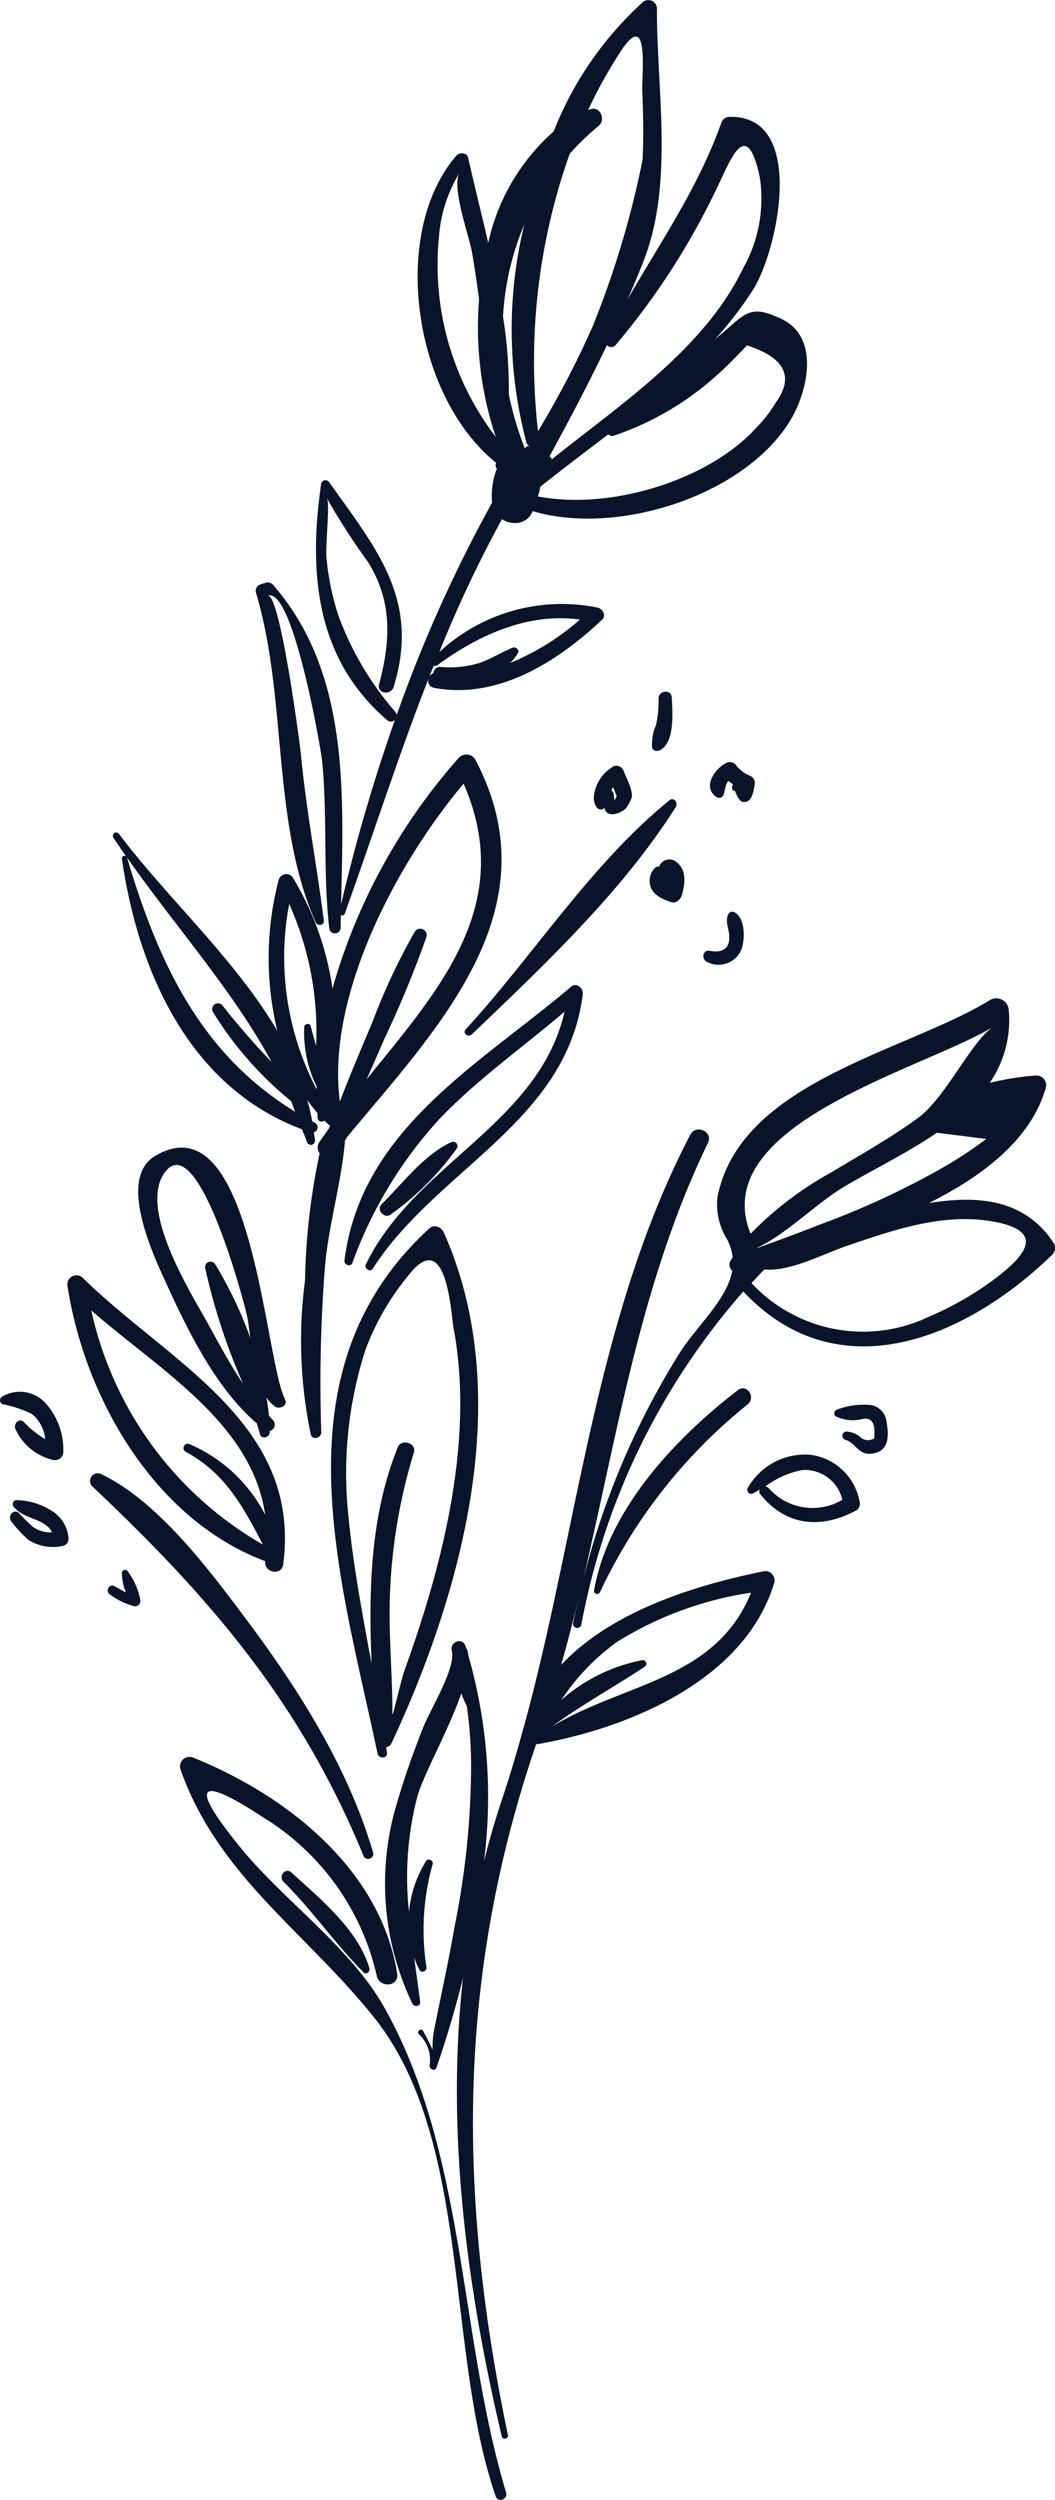 <svg xmlns="http://www.w3.org/2000/svg" xmlns:xlink="http://www.w3.org/1999/xlink" width="58.798" height="139.203" viewBox="0 0 58.798 139.203">
  <defs>
    <clipPath id="clip-path">
      <rect id="Rectangle_2129" data-name="Rectangle 2129" width="58.798" height="139.203" fill="#09142a"/>
    </clipPath>
  </defs>
  <g id="Group_4848" data-name="Group 4848" clip-path="url(#clip-path)">
    <path id="Path_4454" data-name="Path 4454" d="M18.937,87.316c-1.915-3.431-5.629-5.992-8.072-8.99-3.467-4.255-1.485-3.483,1.312-1.64a13.949,13.949,0,0,1,6.3,8.787c.131.718,1.261.641,1.145-.095-.925-5.822-6.163-9.935-11.359-12.03a.532.532,0,0,0-.717.659C9.626,79.9,14.5,83.038,18.3,87.77c5.5,6.849,3.986,18.536,6.813,26.707.131.376.69.164.578-.212-2.644-8.788-2.21-18.8-6.754-26.948" transform="translate(2.515 24.528)" fill="#09142a"/>
    <path id="Path_4455" data-name="Path 4455" d="M11.868,78.668c1.6,1.59,2.88,3.454,4.459,5.047.157.157.382-.053.328-.234-.638-2.151-2.753-3.876-4.356-5.337-.326-.3-.738.22-.431.523" transform="translate(3.935 26.118)" fill="#09142a"/>
    <path id="Path_4456" data-name="Path 4456" d="M52.345,45.948a16.24,16.24,0,0,0-2.564.408,6.159,6.159,0,0,0,1.056-4.084.694.694,0,0,0-1.081-.5c-4.75,2.884-13.874,4.524-15.15,10.937a3.7,3.7,0,0,0,.448,2.214,2.782,2.782,0,0,1,.4,1.157c-.04.063-.084.12-.123.183a.437.437,0,0,0,.1.558c-.29,1.608-1.967,3.062-2.929,4.572a43.867,43.867,0,0,0-5.4,12.7c1.947-8.249,3.223-16.654,6.972-24.387.307-.633-.661-1.073-.984-.456-5.317,10.184-6.258,21.962-9.277,32.979-.069.206-.125.422-.18.638-.33,1.165-.674,2.325-1.061,3.469-.376,1.114-.691,2.237-.976,3.363a28.616,28.616,0,0,0-.877-11.464,1.459,1.459,0,0,0-.087-.374c-.008.011-.009.024-.016.035-.021-.061-.035-.124-.056-.186-.173-.5-.894-.218-.763.28.243.936-1.19,3.258-1.559,4.183a45.98,45.98,0,0,0-1.612,4.691A15.447,15.447,0,0,0,17.6,97.628c.105.212.468.173.434-.1-.107-.846-.223-1.659-.332-2.46a5.4,5.4,0,0,0,.3.693c.1.187.419.057.387-.141a13.483,13.483,0,0,1,.346-5.764c.052-.194-.254-.347-.366-.169a6.435,6.435,0,0,0-.954,2.835,17.854,17.854,0,0,1,.452-6.381c.328-1.221,1.756-3.736,2.464-5.789a3.828,3.828,0,0,0,.3.687,23.09,23.09,0,0,1,.242,3.553,45.6,45.6,0,0,1-.909,8.7c-.336,1.932-.761,3.854-1.144,5.78-.264,1.325.214,1.553-.626.072-.095-.169-.368.021-.246.176a1.943,1.943,0,0,1,.613,1.755c-.024.218.3.35.384.12.546-1.579,1.048-3.255,1.476-4.983-.948,8.5.195,17.184,2.165,25.53.047.195.384.12.343-.075-2.788-13.351-2.859-25.523,1.575-38.494.021,0,.039.017.065.012,5.17-.9,11.61-3.609,13.213-9.029a.521.521,0,0,0-.554-.61c-3.9.787-8.519,2.229-11.335,5.225.354-1.239.674-2.484.978-3.733-.109.468-.22.937-.315,1.408a.235.235,0,0,0,.462.083,38.915,38.915,0,0,1,9.027-18.551C41.326,63.6,48.462,60.6,53.292,55.9a.543.543,0,0,0,.023-.666c-1.626-2.426-4.231-2.618-6.924-2.182,3.1-1.556,5.727-3.6,6.528-6.467a.542.542,0,0,0-.574-.633M29.019,77.481a19.594,19.594,0,0,1,7.456-2.733c-1.965,4.866-7.119,5.03-11.091,7.455,1.667-1.226,3.442-2.186,5.177-3.339a.2.2,0,0,0-.132-.36A9.505,9.505,0,0,0,25.9,80.73a12.381,12.381,0,0,1,3.122-3.25M50.008,43.218c-1.22.741-2.66,3.948-4.232,5.1-1.521,1.112-3.19,2.037-4.8,3.01a19.2,19.2,0,0,0-4.526,3.433c-2.458-6.114,9.65-9.163,13.558-11.54m.073,10.88c2.811.551,1.644,1.87.16,3.036a17.8,17.8,0,0,1-3.881,2.258A8.5,8.5,0,0,1,36.5,57.508c.244-.248.471-.52.723-.757v0c1.465.123,3.254-.861,4.554-1.3,2.637-.9,5.493-1.9,8.305-1.347M47.2,51.061A46.317,46.317,0,0,1,40.2,54.292c-1.11.446-2.239.851-3.365,1.26l-.012-.017c1.551-.7,3.318-2.478,4.767-3.346,1.623-.972,3.558-1.9,5.242-3.051l2.752.343a21.1,21.1,0,0,1-2.392,1.58" transform="translate(5.381 13.939)" fill="#09142a"/>
    <path id="Path_4457" data-name="Path 4457" d="M34.706,60.7a3.678,3.678,0,0,0-3.481,1.859c-.076.164.1.392.28.3.139-.067.267-.147.4-.223a.229.229,0,0,0,.029.266c1.432,1.788,3.413,1.949,5.368.885a.44.44,0,0,0,.156-.506A3.2,3.2,0,0,0,34.706,60.7m-2.3,1.866a.3.3,0,0,0-.2-.1,5.167,5.167,0,0,1,2.035-.912,2.151,2.151,0,0,1,2.266,1.654,3.26,3.26,0,0,1-4.105-.645" transform="translate(10.442 20.306)" fill="#09142a"/>
    <path id="Path_4458" data-name="Path 4458" d="M36.78,58.62a4.159,4.159,0,0,0-1.8.267.215.215,0,0,0-.061.366,2.174,2.174,0,0,0,1.54.14c.659-.079.641.553.61,1.088a.64.64,0,0,1-.811-.1,1.336,1.336,0,0,0-.7-.275.235.235,0,0,0-.083.462c.57.178.687.821,1.395.77,1.028-.075,1.026-.964.885-1.768a1.05,1.05,0,0,0-.968-.953" transform="translate(11.655 19.611)" fill="#09142a"/>
    <path id="Path_4459" data-name="Path 4459" d="M32.821,58.029c-3.517,2.7-7.226,6.654-8.013,11.157a.173.173,0,0,0,.326.1A29.439,29.439,0,0,1,33.38,58.81c.458-.4-.06-1.164-.559-.781" transform="translate(8.3 19.382)" fill="#09142a"/>
    <path id="Path_4460" data-name="Path 4460" d="M18.99,82.763a.287.287,0,0,0,.538-.2c-1.441-4.834-4.183-9.117-7.188-13.123-2.038-2.721-4.863-6.459-7.982-7.933a.429.429,0,0,0-.451.718c6.541,6.167,11.6,12.038,15.084,20.535" transform="translate(1.26 20.566)" fill="#09142a"/>
    <path id="Path_4461" data-name="Path 4461" d="M19.315,51.271c-8.646,7.918-5.019,19.24-2.9,29.244.068.327.581.3.529-.045-.015-.1-.033-.194-.048-.29a.436.436,0,0,0,.3-.23c3.977-8.528,6.931-19.4,2.917-28.435-.123-.276-.524-.491-.791-.244m1.352,5.668c1.129,6.238-.642,13.111-2.753,18.946-.2.566-.678,2.707-.677,2.444.008-1.456-.093-2.92-.133-4.375a30.733,30.733,0,0,1,1.333-10.2c.159-.518-.7-.778-.9-.283C16,67.3,15.92,71.424,16.082,75.517c-.5-2.709-1.016-5.414-1.283-8.165a22.392,22.392,0,0,1,.941-9.3,14.323,14.323,0,0,1,2.378-4.125c2.181-2.851,2.392,2.155,2.548,3.015" transform="translate(4.625 17.119)" fill="#09142a"/>
    <path id="Path_4462" data-name="Path 4462" d="M13.842,69.13v0c-.087.653.921.833,1,.18,1.032-7.889-6.39-11.24-11.2-15.986a.511.511,0,0,0-.83.432c.945,6.259,4.85,13.063,11.022,15.371m-9.7-13.969C8,58.526,13.093,61.44,13.836,66.543A8.555,8.555,0,0,0,9.61,62.606a.24.24,0,0,0-.2.435c2.217,1.2,3.2,3.062,4.3,5.166A19.928,19.928,0,0,1,4.146,55.161" transform="translate(0.942 17.803)" fill="#09142a"/>
    <path id="Path_4463" data-name="Path 4463" d="M12.378,63.238c.061.2.128.4.182.6.088.326.546.177.545-.12,0-.02,0-.04,0-.059a.363.363,0,0,0,.153-.627c-.073-.067-.132-.155-.2-.226-.029-.332-.076-.671-.135-1.014a1.841,1.841,0,0,0,.476.51c.256.172.735-.047.558-.4-1.157-2.281-1.816-16.775-7.242-13.554-2.2,1.309.059,5.859.73,7.327,1.161,2.54,2.729,5.679,4.941,7.565M7.22,49.315c1.859-2.707,4.475,7.255,4.615,7.921.071.33.125.765.187,1.241a23.268,23.268,0,0,0-1.967-4.119.309.309,0,0,0-.557.2,34.586,34.586,0,0,0,2.115,6.469c-.8-1.19-1.479-2.5-2.129-3.655C8.521,55.663,5.857,51.3,7.22,49.315" transform="translate(1.929 16.021)" fill="#09142a"/>
    <path id="Path_4464" data-name="Path 4464" d="M37.083,18.2c-.27.246-.545.464-.814.7A20.777,20.777,0,0,0,38.4,16.126c1.4-2.221,3-9.771-1.355-9.617a.477.477,0,0,0-.4.282c-1.261,3.579-3.366,6.625-5.229,9.853.318-.741.642-1.479.924-2.227,1.642-4.336.678-9.48.7-13.975a.482.482,0,0,0-.755-.351,19.192,19.192,0,0,0-5,7.228,11.534,11.534,0,0,0-3.646,6.2c-.372-1.6-.774-3.186-1.121-4.734-.067-.3-.491-.312-.662-.113-3.726,4.339-2.381,13.4,2.221,17.1a.594.594,0,0,0-.032.147.43.43,0,0,0,.072.184,4.2,4.2,0,0,0-.266,1.89,78.553,78.553,0,0,0-5.32,11.834.252.252,0,0,0-.047-.157,17.185,17.185,0,0,1-3.2-5.4,14.792,14.792,0,0,1-.655-3.134c-.084-.706.195-3.023.025-3.383a36.387,36.387,0,0,0,2.29,3.553c1.364,2.2,1.252,4.381.611,6.8-.137.522.658.641.811.145,1.485-4.823-.922-7.645-3.6-11.409a.248.248,0,0,0-.442.1c-.7,4.873-.339,9.731,3.693,13.167a.312.312,0,0,0,.419-.02,97.74,97.74,0,0,0-3,10.272c.14-6.162.482-12.9-3.785-17.785a.368.368,0,0,0-.408-.127c-.107.033-.212.065-.32.1a.378.378,0,0,0-.223.479c1.76,5.9.842,12.705,3.318,18.329.1.234.49.176.455-.1-.39-3.094-.982-6.132-1.275-9.249-.045-.5-1.178-9.131-1.864-8.826,1.4-.625,2.985,8.541,3.052,9.243.295,3.086.039,6.193.391,9.273a.319.319,0,0,0,.635-.052c0-.23.009-.462.015-.693a.146.146,0,0,0,.212-.068c1.588-4.42,3-8.822,4.676-13.11a.394.394,0,0,0,.311.529c3.546.665,6.891-1.467,9.361-3.8.243-.23.019-.6-.246-.669a10.04,10.04,0,0,0-8.831,2.476,68.774,68.774,0,0,1,3.493-7.4,1.359,1.359,0,0,0,.8.215,1.025,1.025,0,0,0,.91-.662c4.761,1.4,11.774-.875,14.327-5,.99-1.6,1.739-4.687-.486-5.717-1.421-.658-1.819-.5-2.863.454M28.749,34.5a13.878,13.878,0,0,1-3.89,2.416,2.906,2.906,0,0,0,.431-.541c.107-.175-.113-.38-.287-.311-.63.255-1.2.622-1.847.85a5.742,5.742,0,0,1-2.2.222.344.344,0,0,0-.364.348.4.4,0,0,0-.234.183c.079-.2.165-.4.246-.6a.206.206,0,0,0,.207-.033c2.3-1.686,5.078-2.936,7.942-2.532m7.734-24.254c.7-1.449,1.56-3.73,2.281-.4a7.9,7.9,0,0,1-.918,5.078c-2.159,4.483-6.78,7.54-10.67,10.653a.251.251,0,0,0-.132-.164c1.116-2.029,2.2-4.1,3.208-6.2a.313.313,0,0,0,.471.011,40.512,40.512,0,0,0,5.76-8.975m-8.3-1.695A14.344,14.344,0,0,1,29.78,7.019c.443-.362.087-1.158-.488-.925-.032.015-.059.036-.091.048a25.382,25.382,0,0,1,1.9-3.4c1.519-2.235,1.085,1.463,1.122,2.338.055,1.291.075,2.56.016,3.814a51.639,51.639,0,0,1-2.785,9.289,52.425,52.425,0,0,1-3.042,5.827A34.435,34.435,0,0,1,28.185,8.548M25.648,12.5a24.566,24.566,0,0,0,.121,12.154.3.3,0,0,0,.141.164.511.511,0,0,0-.236.145,17.849,17.849,0,0,1-.888-3.007,26.007,26.007,0,0,0-.324-4.324A15.279,15.279,0,0,1,25.648,12.5M24.056,24.33a15.75,15.75,0,0,1-3.167-11.1,7.9,7.9,0,0,1,1.152-3.609c-.474.754.53,3.529.681,4.379.156.88.284,1.767.406,2.657a19.208,19.208,0,0,0,.929,7.669m15.615-1.924a7.4,7.4,0,0,1-1.133,1.455c-2.656,2.9-8.1,4.563-12.133,3.788.017-.055.033-.112.049-.163a2.265,2.265,0,0,0,.077-.371c1.244-.992,2.525-1.955,3.8-2.928a.284.284,0,0,0,.3.079,16.343,16.343,0,0,0,5.717-3.342c.6-.52,1.154-1.11,1.708-1.686q3.155,1.011,1.619,3.168" transform="translate(3.573 0)" fill="#09142a"/>
    <path id="Path_4465" data-name="Path 4465" d="M3.53,61.38a3.9,3.9,0,0,0-1.02-2.708A1.938,1.938,0,0,0,.1,58.353a.24.24,0,0,0,.039.411,6.379,6.379,0,0,1,1.647.55,2.094,2.094,0,0,1,.735,1.4,5.728,5.728,0,0,1-1.194-.958c-.279-.26-.617.136-.454.424a3.079,3.079,0,0,0,2.115,1.694.468.468,0,0,0,.543-.5" transform="translate(0 19.428)" fill="#09142a"/>
    <path id="Path_4466" data-name="Path 4466" d="M.779,62.589a.231.231,0,0,0-.167.362c.579.739,1.74.625,2.15,1.436a1.722,1.722,0,0,1-1.056-.295,10.072,10.072,0,0,1-.789-.777c-.31-.284-.677.2-.406.49a7.2,7.2,0,0,0,.928,1,2.552,2.552,0,0,0,1.876.347.4.4,0,0,0,.364-.431,1.963,1.963,0,0,0-.884-1.5,3.778,3.778,0,0,0-2.018-.629" transform="translate(0.14 20.941)" fill="#09142a"/>
    <path id="Path_4467" data-name="Path 4467" d="M5.982,67.527a.3.3,0,0,0,.326-.387,3.8,3.8,0,0,0-.7-1.568.178.178,0,0,0-.32.117,2.994,2.994,0,0,0,.227,1.073c-.212-.108-.412-.238-.649-.358-.308-.156-.52.318-.223.482a4.041,4.041,0,0,0,1.344.641" transform="translate(1.504 21.917)" fill="#09142a"/>
    <path id="Path_4468" data-name="Path 4468" d="M5.215,37.274c.9,6.281,3.772,12.739,10.04,15.074.089.247.2.474.282.726a.23.23,0,0,0,.443-.1c-.015-.157-.047-.307-.067-.462a.283.283,0,0,0,.047-.531c-.047-.024-.089-.052-.137-.077-.073-.4-.165-.8-.276-1.19a8.966,8.966,0,0,0,.569.734c0,.092,0,.184.009.279a.225.225,0,0,0,.375.137c.1.1.212.2.322.3-.029.061-.067.117-.095.18-.171.242-.346.482-.508.725a.524.524,0,0,0,.017.615,37.3,37.3,0,0,0-.815,7.1,25.475,25.475,0,0,0,.323,8.559c.093.344.594.2.585-.128a82.865,82.865,0,0,1,.2-9.157c.191-2.325.936-4.754,1.122-7.1a.283.283,0,0,0,.095-.152c5.049-6.082,11.535-12.651,7.21-20.959a.58.58,0,0,0-.978-.167,32.932,32.932,0,0,0-7.027,12.836,16.331,16.331,0,0,0-2.219-6.2.442.442,0,0,0-.786.178,17.247,17.247,0,0,0-.067,8.373C11.521,42.868,7.736,39.462,5.053,35.9a.188.188,0,0,0-.306.219c2.96,4.432,6.366,8.018,8.815,12.482a41.522,41.522,0,0,1-2.728-3.132.323.323,0,0,0-.526.376,19.638,19.638,0,0,0,4.333,4.93c.084.19.151.4.232.6C9.612,48.154,7.255,43.1,5.5,37.212a.146.146,0,0,0-.282.063m19.045-4.168c2.939,6.754-1.4,11.5-5.405,16.456.339-.751.665-1.509.993-2.261a59.7,59.7,0,0,0,2.328-5.631.36.36,0,0,0-.653-.3A34.98,34.98,0,0,0,19.2,46.324c-.621,1.484-1.261,2.972-1.835,4.48-.778-5.914,3.216-13.33,6.895-17.7m-9.719,6.7a17.361,17.361,0,0,1,1.5,7.908c-.1-.367-.211-.734-.3-1.11-.047-.186-.336-.141-.362.032a6.865,6.865,0,0,0,.69,3.332c0,.051,0,.1,0,.152a15.856,15.856,0,0,1-1.529-10.314" transform="translate(1.577 10.534)" fill="#09142a"/>
    <path id="Path_4469" data-name="Path 4469" d="M27.667,41.6c.039-.328-.352-.663-.649-.41-5.125,4.357-11.7,7.913-12.633,15.238-.032.256.342.4.443.14a23.807,23.807,0,0,1,4.863-8.024c2.1-2.193,4.64-3.981,6.96-5.962-1.428,6.25-8.364,8.473-11.073,14.073-.111.23.242.464.383.242,3.546-5.545,10.836-8.173,11.706-15.3" transform="translate(4.813 13.752)" fill="#09142a"/>
    <path id="Path_4470" data-name="Path 4470" d="M16.476,51.685a15.826,15.826,0,0,0,3.694-3.7.247.247,0,0,0-.307-.334c-1.556.718-2.709,2.292-3.909,3.473-.311.307.187.838.522.559" transform="translate(5.306 15.939)" fill="#09142a"/>
    <path id="Path_4471" data-name="Path 4471" d="M19.8,46.446c4-3.82,8.4-7.965,11.371-12.661.144-.23-.1-.582-.354-.379-4.359,3.534-7.571,8.634-11.355,12.761-.195.212.139.468.338.279" transform="translate(6.491 11.157)" fill="#09142a"/>
    <path id="Path_4472" data-name="Path 4472" d="M26.281,34.528c.364-.159.432-.388.6-.722.184-.378-.295-1.205-.42-1.571a.435.435,0,0,0-.554-.258,2.2,2.2,0,0,0-1.1,1.63c-.059.335.148,1.013.6.7l0,0a.4.4,0,0,0,.04.157c.2.286.563.188.831.071m-.5-1.22a1.934,1.934,0,0,1,.095-.18l.2.518c0-.005-.1.2-.119.238,0,.007-.007-.009-.009-.005a3.09,3.09,0,0,0-.057-.428.47.47,0,0,0-.112-.141" transform="translate(8.296 10.69)" fill="#09142a"/>
    <path id="Path_4473" data-name="Path 4473" d="M28.507,35.927a.611.611,0,0,0-.854.336.272.272,0,0,0-.271.113,1,1,0,0,0-.251.723c.015.665.662.973,1.2,1.141.286.091.53-.171.6-.414.194-.7.267-1.479-.422-1.9" transform="translate(9.078 11.997)" fill="#09142a"/>
    <path id="Path_4474" data-name="Path 4474" d="M31.458,40.222c.258-.558.266-1.874-.374-2.159a.24.24,0,0,0-.318.116c-.194.36.016.777.048,1.165.057.75-.384,1.013-1.078.873-.42-.083-.5.518-.115.637a1.373,1.373,0,0,0,1.836-.631" transform="translate(9.828 12.728)" fill="#09142a"/>
    <path id="Path_4475" data-name="Path 4475" d="M31.483,34.012c.523.093.6-.647.662-.984a.433.433,0,0,0-.24-.46,1.828,1.828,0,0,1-.789-.583.437.437,0,0,0-.515-.159c-.67.292-1.439,1.4-.553,1.938a.258.258,0,0,0,.347-.125c.112-.288.1-.59.28-.8a2.072,2.072,0,0,0,.264.2c-.109.121-.071.364.119.378-.011,0,.172.555.424.6" transform="translate(9.92 10.639)" fill="#09142a"/>
    <path id="Path_4476" data-name="Path 4476" d="M27.6,29.248a6.3,6.3,0,0,1-.144,1.476,2.6,2.6,0,0,0-.215,1.249c.051.207.3.222.452.14.834-.46.677-2.13.645-2.925-.02-.482-.739-.41-.738.06" transform="translate(9.104 9.656)" fill="#09142a"/>
  </g>
</svg>
